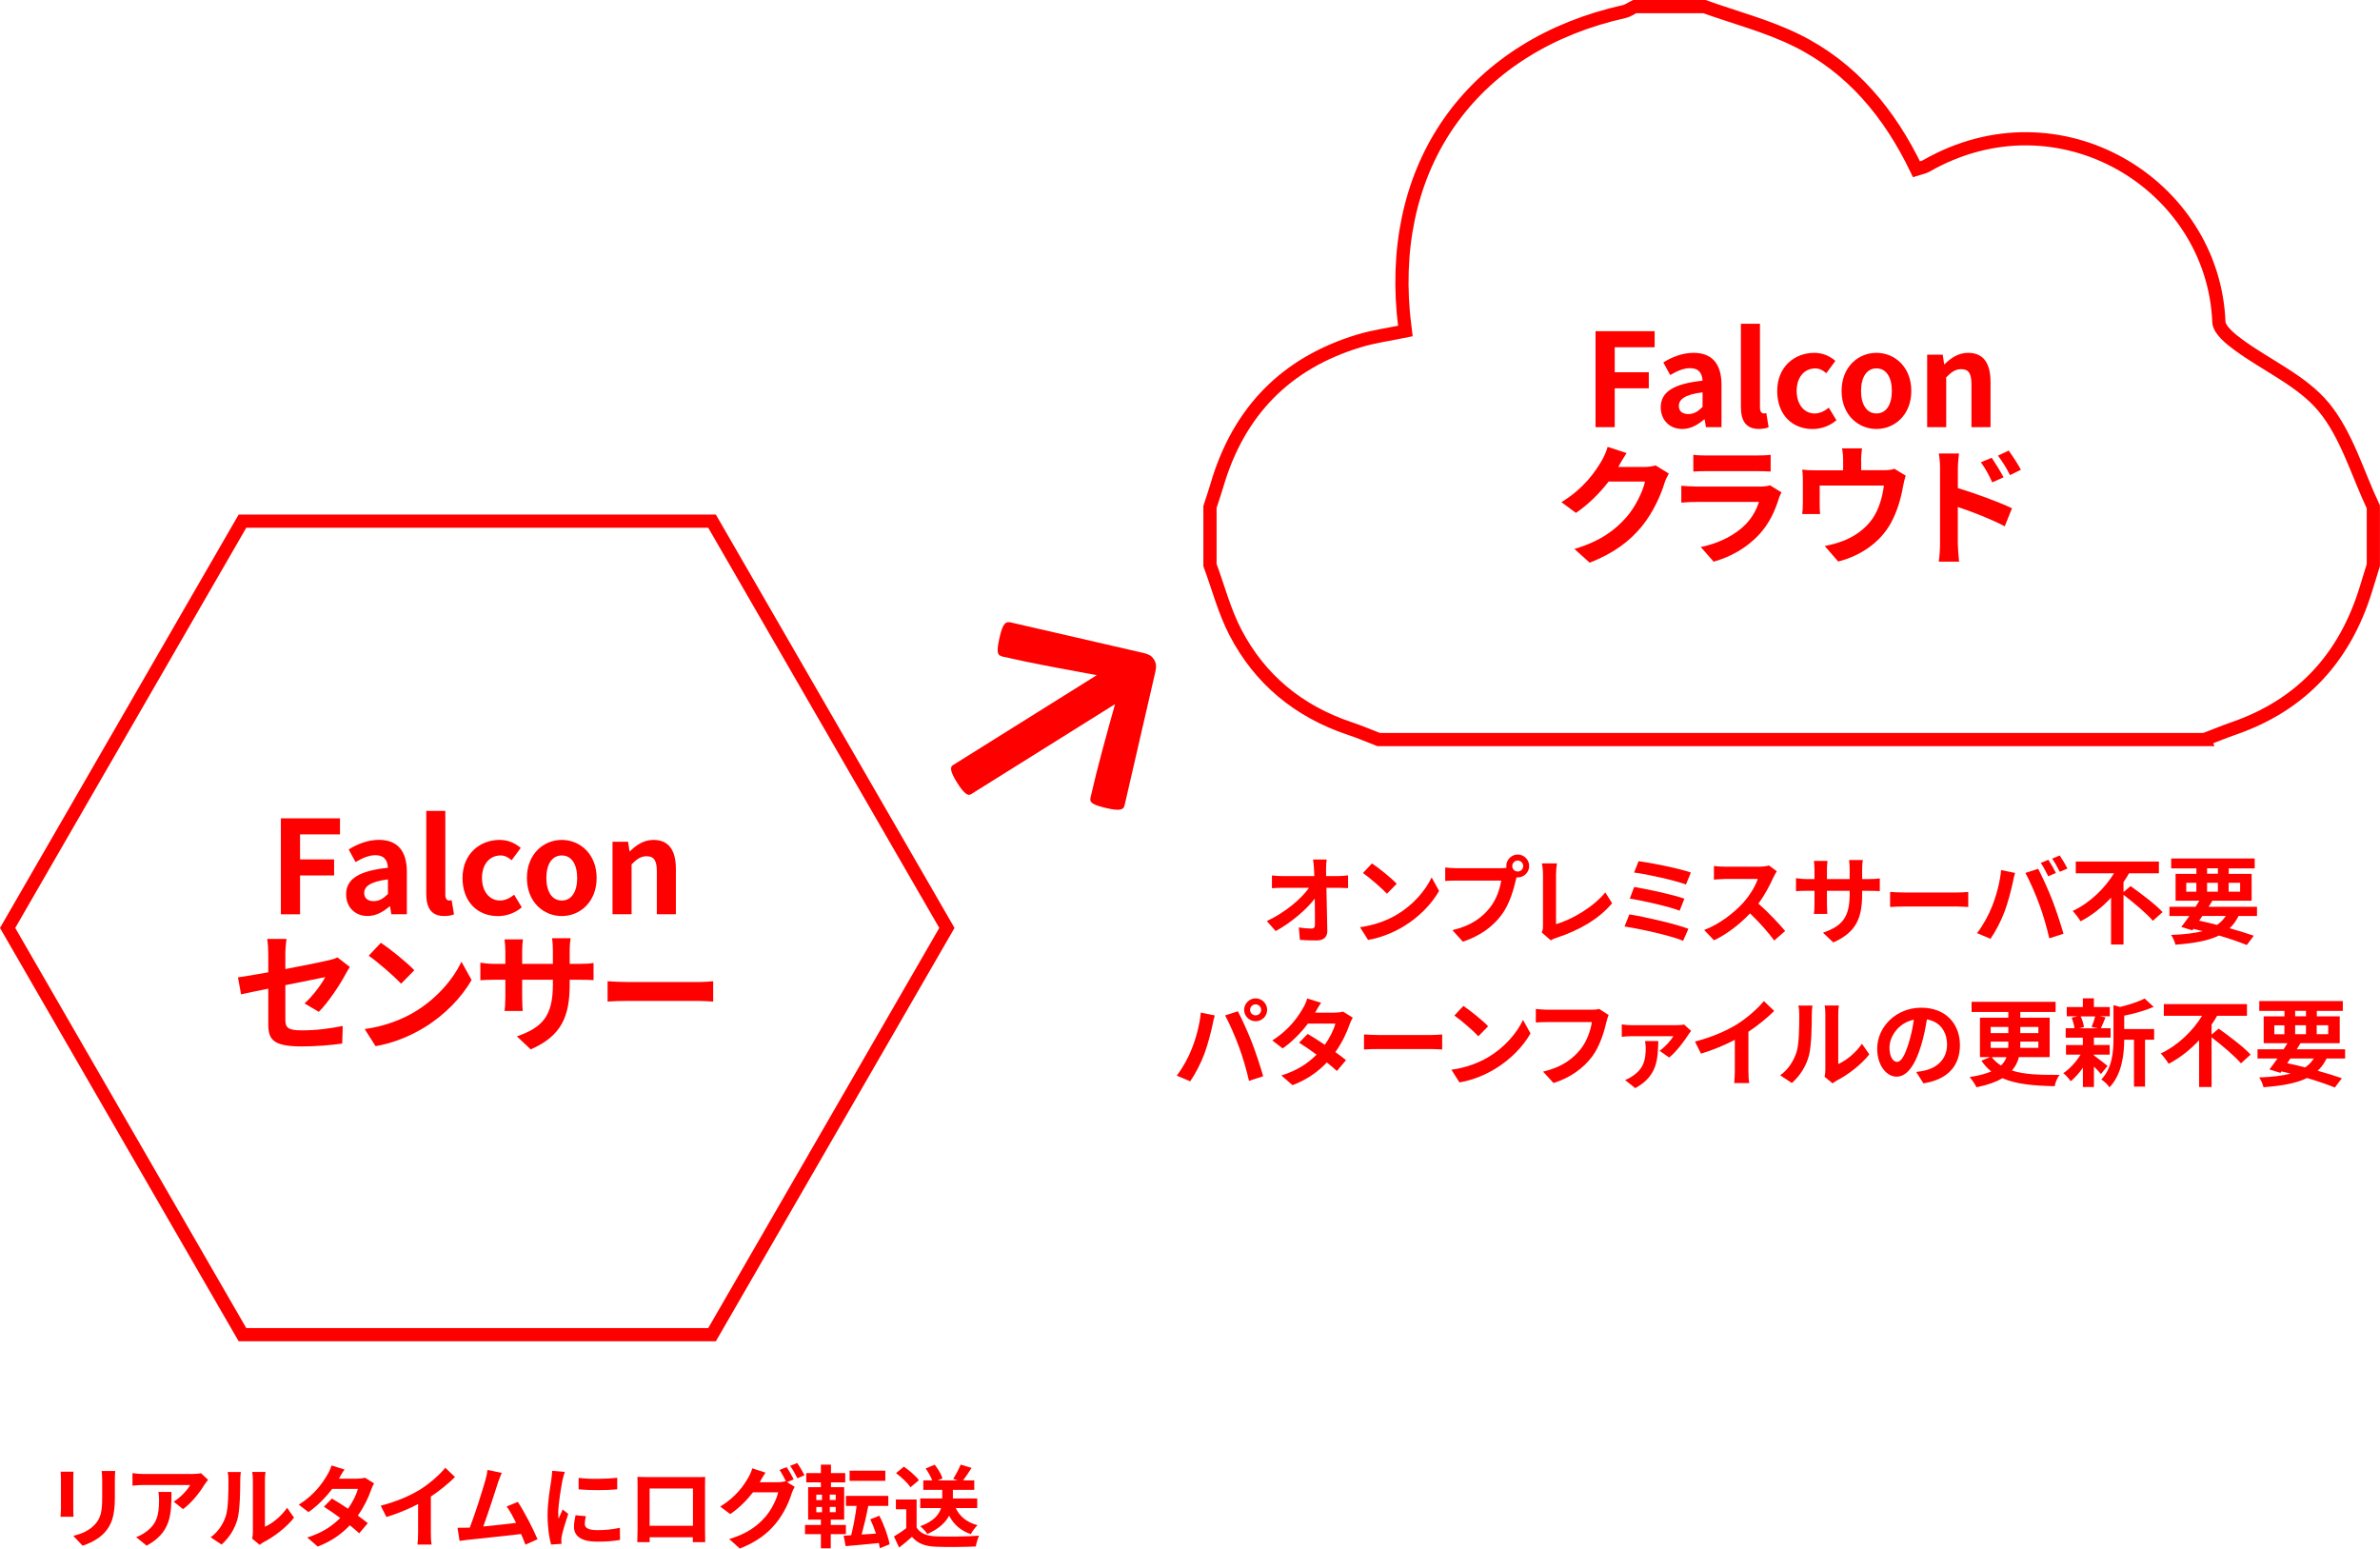 <?xml version="1.0" encoding="UTF-8"?><svg id="b" xmlns="http://www.w3.org/2000/svg" viewBox="0 0 540.8 351.86"><defs><style>.d{fill:none;stroke:red;stroke-miterlimit:10;stroke-width:3px;}.e{fill:red;stroke-width:0px;}</style></defs><g id="c"><path class="d" d="m500.96,168.04h-187.69c-2.19-.85-4.36-1.78-6.59-2.52-11.55-3.87-20.39-11.1-25.98-21.87-2.49-4.79-3.87-10.16-5.76-15.26,0-4.41,0-8.81,0-13.22.54-1.66,1.11-3.3,1.6-4.97,4.91-16.71,15.63-27.73,32.33-32.76,3.31-1,6.78-1.46,10.48-2.23-.19-1.63-.37-2.9-.48-4.17-3.02-34.59,16.26-60.83,50.22-68.42.82-.18,1.56-.74,2.34-1.12,5.29,0,10.57,0,15.86,0,6.98,2.5,14.26,4.38,20.87,7.63,12.66,6.22,21.25,16.71,27.31,29.3,1-.32,1.67-.41,2.21-.72,30.26-17.35,65.26,4.19,66.51,35.42.07,1.82,2.62,3.87,4.46,5.22,6.47,4.76,14.45,8.18,19.37,14.15,5.23,6.34,7.64,15.02,11.27,22.67v13.22c-.57,1.86-1.14,3.72-1.72,5.58-4.79,15.48-14.58,26.2-30.02,31.54-2.22.77-4.39,1.68-6.59,2.52Z"/><path class="e" d="m362.56,75.25h13.42v3.65h-9.07v5.68h7.74v3.65h-7.74v8.83h-4.36v-21.81Z"/><path class="e" d="m377.36,92.59c0-3.53,2.86-5.39,9.51-6.09-.09-1.62-.79-2.85-2.83-2.85-1.53,0-3,.68-4.53,1.56l-1.56-2.86c1.94-1.21,4.3-2.18,6.89-2.18,4.18,0,6.33,2.5,6.33,7.27v9.62h-3.53l-.29-1.77h-.12c-1.44,1.24-3.09,2.18-4.97,2.18-2.94,0-4.89-2.09-4.89-4.89Zm9.51-.12v-3.33c-4.03.5-5.39,1.62-5.39,3.09,0,1.29.91,1.85,2.18,1.85s2.15-.59,3.21-1.62Z"/><path class="e" d="m395.58,92.44v-18.87h4.33v19.04c0,1,.44,1.32.85,1.32.18,0,.29,0,.59-.06l.53,3.21c-.5.21-1.21.38-2.24.38-3,0-4.06-1.97-4.06-5.03Z"/><path class="e" d="m403.83,88.82c0-5.47,3.94-8.65,8.42-8.65,2.03,0,3.59.79,4.8,1.83l-2.06,2.8c-.82-.71-1.59-1.09-2.5-1.09-2.53,0-4.24,2.03-4.24,5.12s1.74,5.12,4.09,5.12c1.18,0,2.3-.56,3.21-1.32l1.74,2.85c-1.59,1.38-3.59,2-5.42,2-4.56,0-8.04-3.18-8.04-8.65Z"/><path class="e" d="m418.46,88.82c0-5.47,3.8-8.65,7.92-8.65s7.92,3.18,7.92,8.65-3.8,8.65-7.92,8.65-7.92-3.18-7.92-8.65Zm11.42,0c0-3.09-1.27-5.12-3.5-5.12s-3.5,2.03-3.5,5.12,1.27,5.12,3.5,5.12,3.5-2,3.5-5.12Z"/><path class="e" d="m437.91,80.58h3.53l.32,2.18h.09c1.44-1.41,3.12-2.59,5.36-2.59,3.56,0,5.09,2.47,5.09,6.62v10.27h-4.33v-9.74c0-2.56-.71-3.44-2.33-3.44-1.35,0-2.21.65-3.41,1.85v11.33h-4.33v-16.48Z"/><path class="e" d="m367.81,105.95c-.03.06-.06.09-.09.15h5.92c.91,0,1.88-.15,2.56-.35l3,1.85c-.32.56-.74,1.38-.97,2.12-.79,2.62-2.47,6.53-5.12,9.83-2.8,3.41-6.36,6.12-11.89,8.3l-3.47-3.12c6.03-1.8,9.3-4.36,11.86-7.27,2-2.3,3.71-5.83,4.18-8.04h-8.27c-1.97,2.56-4.53,5.15-7.42,7.12l-3.3-2.44c5.15-3.15,7.71-6.95,9.18-9.48.44-.74,1.06-2.09,1.32-3.09l4.3,1.41c-.68,1.03-1.44,2.35-1.8,3Z"/><path class="e" d="m404.25,113.11c-.88,2.86-2.15,5.71-4.36,8.15-2.97,3.3-6.74,5.3-10.51,6.36l-2.91-3.33c4.42-.91,7.95-2.86,10.18-5.15,1.59-1.62,2.5-3.44,3.03-5.09h-14.22c-.71,0-2.18.03-3.42.15v-3.83c1.24.09,2.5.18,3.42.18h14.57c.94,0,1.74-.12,2.15-.29l2.62,1.62c-.21.38-.44.91-.56,1.24Zm-16.42-9.62h11.33c.91,0,2.35-.03,3.18-.15v3.8c-.79-.06-2.18-.09-3.24-.09h-11.27c-.94,0-2.21.03-3.06.09v-3.8c.82.12,2.06.15,3.06.15Z"/><path class="e" d="m422.91,104.57v2.27h5.12c1.24,0,1.94-.15,2.44-.32l2.56,1.56c-.24.65-.47,1.77-.59,2.35-.5,2.83-1.29,5.65-2.74,8.33-2.35,4.36-6.77,7.48-12.01,8.83l-3.06-3.53c1.32-.24,2.94-.68,4.15-1.15,2.44-.91,5.03-2.65,6.68-5.03,1.5-2.15,2.27-4.95,2.62-7.56h-14.6v4.3c0,.68.03,1.59.09,2.18h-4.06c.09-.74.15-1.68.15-2.47v-5.09c0-.65-.03-1.83-.15-2.53,1,.12,1.88.15,3,.15h6.3v-2.27c0-.82-.03-1.44-.24-2.71h4.53c-.15,1.27-.21,1.88-.21,2.71Z"/><path class="e" d="m440.84,106.6c0-1.06-.09-2.5-.29-3.56h4.59c-.12,1.03-.26,2.33-.26,3.56v4.3c3.92,1.18,9.6,3.27,12.3,4.59l-1.65,4.09c-3.06-1.62-7.48-3.33-10.66-4.39v8.33c0,.82.15,2.88.29,4.09h-4.62c.18-1.15.29-2.94.29-4.09v-16.92Zm14.42,1.85l-2.56,1.15c-.85-1.85-1.5-3.03-2.59-4.56l2.47-1.03c.82,1.24,2,3.12,2.68,4.44Zm3.94-1.71l-2.47,1.21c-.94-1.85-1.65-2.94-2.74-4.42l2.44-1.15c.85,1.18,2.09,3.03,2.77,4.36Z"/><path class="e" d="m301.31,197.49c0,.48.02,1,.02,1.57h2.72c.72,0,1.74-.09,2.27-.17v2.9c-.7-.02-1.53-.07-2.11-.07h-2.81c.07,3.18.15,6.82.2,9.76.02,1.39-.78,2.2-2.44,2.2-1.33,0-2.55-.04-3.79-.13l-.24-2.83c.98.17,2.16.26,2.9.26.54,0,.76-.28.76-.92,0-1.46,0-3.64-.04-5.88-1.92,2.51-5.45,5.54-8.89,7.37l-2-2.27c4.25-2,7.84-5.08,9.59-7.56h-5.95c-.78,0-1.72.04-2.48.09v-2.9c.63.09,1.68.15,2.42.15h7.21c-.02-.57-.04-1.09-.07-1.57-.06-.94-.13-1.63-.22-2.2h3.09c-.09.68-.13,1.53-.13,2.2Z"/><path class="e" d="m317.37,207.84c3.73-2.2,6.56-5.53,7.93-8.48l1.7,3.07c-1.66,2.94-4.55,5.95-8.06,8.06-2.2,1.33-5.01,2.55-8.08,3.07l-1.83-2.88c3.4-.48,6.23-1.59,8.35-2.85Zm0-7.04l-2.22,2.27c-1.13-1.22-3.86-3.59-5.45-4.71l2.05-2.18c1.53,1.02,4.36,3.29,5.62,4.62Z"/><path class="e" d="m344.88,194.16c1.42,0,2.59,1.18,2.59,2.61s-1.18,2.59-2.59,2.59c-.09,0-.2,0-.28-.02-.07.24-.11.46-.17.65-.5,2.14-1.44,5.51-3.27,7.93-1.96,2.62-4.88,4.77-8.76,6.04l-2.38-2.62c4.31-1,6.78-2.9,8.54-5.12,1.44-1.81,2.27-4.27,2.55-6.14h-10.13c-1,0-2.05.04-2.59.09v-3.07c.63.09,1.87.17,2.59.17h10.09c.3,0,.78-.02,1.24-.09-.02-.13-.04-.26-.04-.41,0-1.44,1.18-2.61,2.61-2.61Zm0,3.86c.68,0,1.24-.57,1.24-1.24s-.57-1.26-1.24-1.26-1.26.57-1.26,1.26.57,1.24,1.26,1.24Z"/><path class="e" d="m350.61,210.46v-11.81c0-.83-.11-1.85-.24-2.48h3.42c-.13.85-.22,1.63-.22,2.48v11.33c3.55-1.02,8.41-3.81,11.2-7.21l1.55,2.46c-2.99,3.57-7.5,6.17-12.64,7.84-.3.11-.78.26-1.29.59l-2.07-1.79c.26-.54.28-.92.28-1.42Z"/><path class="e" d="m383.65,211.04l-1.2,2.72c-2.94-1.22-9.83-2.72-13.31-3.25l1.09-2.75c3.73.59,10.44,2.16,13.42,3.27Zm-.92-6.84l-1.07,2.72c-2.51-.96-8.08-2.22-11.33-2.75l1-2.64c3.12.52,8.65,1.7,11.4,2.66Zm1.48-5.95l-1.11,2.72c-2.53-.94-8.72-2.33-11.79-2.72l1.02-2.57c2.85.35,9.13,1.61,11.88,2.57Z"/><path class="e" d="m402.97,199.32c-.74,1.7-1.96,4.03-3.42,5.99,2.16,1.87,4.79,4.66,6.08,6.23l-2.48,2.16c-1.42-1.96-3.44-4.18-5.49-6.17-2.31,2.44-5.21,4.71-8.19,6.12l-2.24-2.35c3.51-1.31,6.88-3.97,8.93-6.25,1.44-1.63,2.77-3.79,3.25-5.34h-7.39c-.92,0-2.11.13-2.57.15v-3.09c.59.09,1.92.15,2.57.15h7.69c.94,0,1.81-.13,2.24-.28l1.79,1.33c-.17.24-.57.92-.76,1.35Z"/><path class="e" d="m416.56,214.12l-2.33-2.2c4.21-1.46,6.06-3.33,6.06-8.69v-.83h-5.16v2.96c0,.96.07,1.85.09,2.29h-3.05c.07-.44.13-1.31.13-2.29v-2.96h-1.85c-1.09,0-1.87.04-2.35.09v-2.96c.37.06,1.26.2,2.35.2h1.85v-2.16c0-.63-.06-1.31-.13-1.96h3.09c-.07.41-.13,1.11-.13,1.96v2.16h5.16v-2.29c0-.87-.07-1.59-.13-2.03h3.12c-.07.44-.15,1.16-.15,2.03v2.29h1.61c1.15,0,1.81-.04,2.4-.15v2.9c-.48-.04-1.24-.07-2.4-.07h-1.61v.72c0,5.4-1.31,8.69-6.56,11Z"/><path class="e" d="m432.99,202.79h11.7c1.02,0,1.98-.09,2.55-.13v3.42c-.52-.02-1.63-.11-2.55-.11h-11.7c-1.24,0-2.7.04-3.51.11v-3.42c.78.06,2.38.13,3.51.13Z"/><path class="e" d="m454.7,197.69l3.18.65c-.2.63-.44,1.7-.52,2.18-.31,1.53-1.09,4.53-1.85,6.56-.78,2.11-2.07,4.6-3.22,6.23l-3.05-1.29c1.37-1.79,2.66-4.14,3.4-6.06.98-2.44,1.81-5.51,2.07-8.28Zm5.53.65l2.9-.94c.89,1.68,2.4,5.03,3.22,7.15.76,1.96,1.92,5.45,2.53,7.6l-3.22,1.05c-.61-2.59-1.39-5.34-2.27-7.69-.83-2.29-2.24-5.51-3.16-7.17Zm6.93,0l-1.74.76c-.46-.89-1.11-2.2-1.7-3.03l1.72-.72c.54.81,1.31,2.18,1.72,2.99Zm2.62-1l-1.74.74c-.44-.89-1.16-2.18-1.74-2.99l1.72-.72c.57.83,1.37,2.2,1.76,2.96Z"/><path class="e" d="m484.13,201.33c2.33,1.68,5.69,4.18,7.26,5.91l-2.2,1.98c-1.35-1.61-4.31-4.1-6.67-5.91v11.29h-2.83v-10.63c-1.98,2.11-4.31,4.01-6.93,5.36-.41-.7-1.22-1.76-1.79-2.35,3.97-1.85,7.37-5.23,9.39-8.56h-8.69v-2.66h18.89v2.66h-6.78c-.37.67-.81,1.35-1.26,2v2.27l1.61-1.35Z"/><path class="e" d="m508.66,208.12c-.54,1.11-1.22,2.03-2.03,2.79,2.11.59,4.01,1.18,5.49,1.7l-1.59,2.11c-1.66-.68-3.86-1.44-6.32-2.16-2.44,1.2-5.67,1.76-9.89,2.09-.17-.74-.59-1.66-.98-2.22,2.88-.11,5.23-.37,7.17-.87-.7-.17-1.39-.35-2.11-.5l-.24.33-2.51-.78c.54-.7,1.18-1.55,1.83-2.48h-4.53v-2.09h5.93c.3-.48.59-.94.87-1.39h-5.4v-6.1h4.73v-1.24h-5.73v-2.25h18.98v2.25h-5.91v1.24h5.21v6.1h-8.91c-.28.46-.57.92-.87,1.39h11v2.09h-4.18Zm-11.88-5.51h2.29v-2.03h-2.29v2.03Zm2.94,6.58c1.35.28,2.72.61,4.05.96.81-.54,1.46-1.22,1.98-2.03h-5.32l-.72,1.07Zm1.79-10.66h2.46v-1.24h-2.46v1.24Zm2.46,4.08v-2.03h-2.46v2.03h2.46Zm2.44-2.03v2.03h2.61v-2.03h-2.61Z"/><path class="e" d="m272.85,230.07l3.18.65c-.2.63-.44,1.7-.52,2.18-.31,1.53-1.09,4.53-1.85,6.56-.78,2.11-2.07,4.6-3.22,6.23l-3.05-1.29c1.37-1.79,2.66-4.14,3.4-6.06.98-2.44,1.81-5.51,2.07-8.28Zm5.53.65l2.9-.94c.89,1.68,2.4,5.03,3.22,7.15.76,1.96,1.92,5.45,2.53,7.6l-3.22,1.05c-.61-2.59-1.39-5.34-2.27-7.69-.83-2.29-2.24-5.51-3.16-7.17Zm6.93-3.88c1.44,0,2.62,1.18,2.62,2.61s-1.18,2.59-2.62,2.59-2.61-1.18-2.61-2.59,1.18-2.61,2.61-2.61Zm0,3.86c.7,0,1.26-.57,1.26-1.24s-.57-1.26-1.26-1.26-1.26.57-1.26,1.26.57,1.24,1.26,1.24Z"/><path class="e" d="m298.84,230.09h4.42c.68,0,1.42-.09,1.9-.24l2.22,1.37c-.24.41-.52,1-.72,1.55-.59,1.76-1.68,4.1-3.23,6.28.94.67,1.79,1.31,2.42,1.83l-2.07,2.46c-.59-.54-1.39-1.22-2.29-1.94-1.92,2.03-4.4,3.88-7.8,5.16l-2.53-2.2c3.77-1.16,6.19-2.92,8-4.73-1.42-1.05-2.85-2.03-3.97-2.72l1.94-1.98c1.16.65,2.53,1.55,3.9,2.46,1.13-1.57,2.07-3.46,2.4-4.82h-6.23c-1.53,2.03-3.55,4.12-5.75,5.64l-2.35-1.81c3.81-2.38,5.84-5.36,6.93-7.26.35-.52.81-1.53,1-2.27l3.16.98c-.54.76-1.09,1.74-1.35,2.22Z"/><path class="e" d="m313.45,235.17h11.7c1.02,0,1.98-.09,2.55-.13v3.42c-.52-.02-1.63-.11-2.55-.11h-11.7c-1.24,0-2.7.04-3.51.11v-3.42c.78.07,2.38.13,3.51.13Z"/><path class="e" d="m338.14,240.22c3.73-2.2,6.56-5.53,7.93-8.48l1.7,3.07c-1.66,2.94-4.55,5.95-8.06,8.06-2.2,1.33-5.01,2.55-8.08,3.07l-1.83-2.88c3.4-.48,6.23-1.59,8.35-2.85Zm0-7.04l-2.22,2.27c-1.13-1.22-3.86-3.6-5.45-4.71l2.05-2.18c1.53,1.02,4.36,3.29,5.62,4.62Z"/><path class="e" d="m365.04,232.14c-.5,2.14-1.46,5.51-3.27,7.93-1.98,2.62-4.88,4.77-8.76,6.01l-2.38-2.59c4.31-1.02,6.78-2.92,8.54-5.12,1.44-1.81,2.27-4.29,2.55-6.14h-10.15c-.98,0-2.03.04-2.59.09v-3.07c.65.07,1.9.17,2.61.17h10.07c.44,0,1.13-.02,1.72-.17l2.14,1.37c-.2.44-.37,1.07-.48,1.52Z"/><path class="e" d="m383.62,235.12c-.76,1.22-2.79,3.97-4.34,5.16l-2.18-1.53c1.24-.85,2.61-2.4,3.14-3.31h-9.46c-.72,0-1.46.04-2.27.13v-2.81c.68.11,1.55.17,2.27.17h10.11c.48,0,1.42-.04,1.77-.15l1.61,1.46c-.2.24-.52.65-.65.87Zm-12.05,12.12l-2.31-1.85c.57-.22,1.11-.48,1.77-.94,2.46-1.68,2.92-3.62,2.92-6.36,0-.52-.07-1.09-.15-1.55h3.01c-.13,4.07-.13,7.89-5.23,10.7Z"/><path class="e" d="m394.66,232.75c2.24-1.39,4.73-3.57,6.14-5.29l2.35,2.24c-1.66,1.63-3.75,3.33-5.86,4.73v8.8c0,.96.04,2.31.2,2.85h-3.44c.09-.52.15-1.9.15-2.85v-6.97c-2.24,1.18-5.01,2.35-7.69,3.14l-1.37-2.75c3.9-1,7.1-2.42,9.52-3.9Z"/><path class="e" d="m408.21,239.11c.61-1.87.63-5.99.63-8.63,0-.87-.07-1.46-.2-2h3.2c-.02.11-.15,1.07-.15,1.98,0,2.57-.07,7.17-.65,9.37-.65,2.46-2.03,4.6-3.88,6.25l-2.66-1.76c1.92-1.35,3.09-3.36,3.7-5.21Zm6.56,3.92v-12.7c0-.98-.15-1.81-.17-1.87h3.25c-.02.07-.15.92-.15,1.9v11.4c1.76-.76,3.92-2.48,5.38-4.6l1.68,2.4c-1.81,2.35-4.95,4.71-7.39,5.95-.48.26-.74.48-.94.65l-1.83-1.5c.09-.41.17-1.02.17-1.61Z"/><path class="e" d="m437.05,246.15l-1.63-2.59c.83-.09,1.44-.22,2.03-.35,2.79-.65,4.97-2.66,4.97-5.84,0-3.01-1.63-5.25-4.58-5.75-.3,1.85-.68,3.86-1.31,5.91-1.31,4.4-3.18,7.1-5.56,7.1s-4.42-2.66-4.42-6.34c0-5.03,4.36-9.33,10-9.33s8.8,3.75,8.8,8.5-2.81,7.84-8.3,8.69Zm-5.99-4.88c.92,0,1.76-1.37,2.66-4.31.5-1.61.92-3.46,1.15-5.27-3.59.74-5.53,3.92-5.53,6.32,0,2.2.87,3.27,1.72,3.27Z"/><path class="e" d="m458.75,240.2c-.28,1.09-.78,2.14-1.59,3.03,2.83.94,6.41,1.02,10.83,1-.48.59-.96,1.68-1.11,2.57-4.73-.11-8.74-.44-11.85-1.81-1.46.83-3.38,1.55-5.91,2.05-.3-.61-1-1.7-1.57-2.31,2.09-.33,3.68-.76,4.92-1.29-.85-.65-1.59-1.48-2.24-2.44l1.98-.81h-2.31v-8.96h6.45v-1.29h-8.35v-2.31h19.09v2.31h-8.02v1.29h6.67v8.96h-7Zm-6.41-5.47h4.01v-1.39h-4.01v1.39Zm0,3.36h3.99c.02-.24.02-.48.02-.72v-.7h-4.01v1.42Zm.22,2.11c.63.78,1.31,1.39,2.11,1.9.63-.59,1-1.2,1.26-1.9h-3.38Zm10.61-3.53h-4.1v.72c0,.22,0,.46-.02.7h4.12v-1.42Zm-4.1-3.33v1.39h4.1v-1.39h-4.1Z"/><path class="e" d="m475.8,239.81c.78.54,2.59,1.98,3.09,2.38l-1.5,1.85c-.35-.44-.96-1.09-1.59-1.7v4.64h-2.51v-4.38c-.85,1.22-1.83,2.31-2.77,3.07-.39-.57-1.13-1.42-1.68-1.83,1.42-.94,2.92-2.57,3.92-4.21h-3.31v-2.18h3.83v-1.68h-3.9v-2.14h2c-.09-.72-.35-1.66-.65-2.4l1.33-.31h-2.44v-2.11h3.66v-1.98h2.51v1.98h3.62v2.11h-2.24l1.26.24c-.39.94-.74,1.81-1.05,2.46h2.2v2.14h-3.79v1.68h3.59v2.18h-3.59v.17Zm-3.01-8.87c.37.74.65,1.74.74,2.4l-1.09.3h4.27l-1.44-.3c.28-.65.63-1.66.81-2.4h-3.29Zm16.69,5.29h-2.07v10.66h-2.51v-10.66h-2.22c-.02,3.25-.48,7.84-3.36,10.83-.33-.57-1.26-1.46-1.85-1.77,2.51-2.66,2.77-6.36,2.77-9.37v-7.54l1.5.41c2.07-.5,4.23-1.2,5.56-1.92l2.07,1.9c-1.92.85-4.4,1.53-6.69,2v3.05h6.8v2.4Z"/><path class="e" d="m504.14,233.71c2.33,1.68,5.69,4.18,7.26,5.91l-2.2,1.98c-1.35-1.61-4.31-4.1-6.67-5.91v11.29h-2.83v-10.63c-1.98,2.11-4.31,4.01-6.93,5.36-.41-.7-1.22-1.77-1.79-2.35,3.97-1.85,7.37-5.23,9.39-8.56h-8.69v-2.66h18.89v2.66h-6.78c-.37.68-.81,1.35-1.26,2v2.27l1.61-1.35Z"/><path class="e" d="m528.67,240.5c-.54,1.11-1.22,2.03-2.03,2.79,2.11.59,4.01,1.18,5.49,1.7l-1.59,2.11c-1.66-.68-3.86-1.44-6.32-2.16-2.44,1.2-5.67,1.77-9.89,2.09-.17-.74-.59-1.66-.98-2.22,2.88-.11,5.23-.37,7.17-.87-.7-.17-1.39-.35-2.11-.5l-.24.33-2.5-.78c.54-.7,1.18-1.55,1.83-2.48h-4.53v-2.09h5.93c.3-.48.59-.94.87-1.39h-5.4v-6.1h4.73v-1.24h-5.73v-2.24h18.98v2.24h-5.91v1.24h5.21v6.1h-8.91c-.28.46-.57.92-.87,1.39h11v2.09h-4.18Zm-11.88-5.51h2.29v-2.03h-2.29v2.03Zm2.94,6.58c1.35.28,2.72.61,4.05.96.81-.54,1.46-1.22,1.98-2.03h-5.32l-.72,1.07Zm1.79-10.66h2.46v-1.24h-2.46v1.24Zm2.46,4.07v-2.03h-2.46v2.03h2.46Zm2.44-2.03v2.03h2.61v-2.03h-2.61Z"/><path class="e" d="m249.23,153.41c-3.51-.63-7.06-1.29-10.66-1.98-3.6-.69-7.21-1.44-10.83-2.26-.26-.08-.48-.18-.66-.32-.18-.14-.3-.37-.35-.69-.06-.32-.05-.75.02-1.3.07-.54.2-1.25.4-2.11.18-.8.37-1.44.55-1.91.18-.47.37-.82.57-1.05.2-.23.4-.36.6-.4.2-.03.42-.03.66,0l30.42,7c.46.11.88.26,1.27.47.38.21.71.54,1,1,.26.42.41.84.45,1.26.04.42,0,.9-.12,1.42l-7.01,30.42c-.06.25-.15.45-.27.61-.13.16-.34.28-.63.35-.29.08-.69.1-1.19.05-.5-.04-1.15-.16-1.95-.34-.86-.2-1.55-.39-2.07-.56-.52-.18-.91-.36-1.18-.55-.26-.19-.42-.4-.47-.62-.05-.22-.04-.46.02-.7.84-3.64,1.73-7.22,2.69-10.76.95-3.54,1.91-7.02,2.88-10.45l-32.74,20.48c-.15.1-.32.14-.52.12-.19-.01-.41-.11-.65-.28-.24-.18-.53-.47-.86-.87-.33-.4-.7-.93-1.12-1.6s-.73-1.23-.95-1.7c-.22-.47-.35-.86-.4-1.15-.05-.3-.04-.53.03-.71.07-.18.19-.31.34-.41l32.74-20.48Z"/><path class="e" d="m63.83,185.93h13.42v3.65h-9.07v5.68h7.74v3.65h-7.74v8.83h-4.36v-21.81Z"/><path class="e" d="m78.64,203.26c0-3.53,2.86-5.39,9.51-6.09-.09-1.62-.79-2.86-2.83-2.86-1.53,0-3,.68-4.53,1.56l-1.56-2.86c1.94-1.21,4.3-2.18,6.89-2.18,4.18,0,6.33,2.5,6.33,7.27v9.62h-3.53l-.29-1.77h-.12c-1.44,1.24-3.09,2.18-4.97,2.18-2.94,0-4.89-2.09-4.89-4.89Zm9.51-.12v-3.33c-4.03.5-5.39,1.62-5.39,3.09,0,1.29.91,1.85,2.18,1.85s2.15-.59,3.21-1.62Z"/><path class="e" d="m96.86,203.11v-18.87h4.33v19.04c0,1,.44,1.32.85,1.32.18,0,.29,0,.59-.06l.53,3.21c-.5.21-1.21.38-2.24.38-3,0-4.06-1.97-4.06-5.03Z"/><path class="e" d="m105.1,199.49c0-5.47,3.94-8.65,8.42-8.65,2.03,0,3.59.79,4.8,1.82l-2.06,2.8c-.82-.71-1.59-1.09-2.5-1.09-2.53,0-4.24,2.03-4.24,5.12s1.74,5.12,4.09,5.12c1.18,0,2.3-.56,3.21-1.32l1.74,2.86c-1.59,1.38-3.59,2-5.42,2-4.56,0-8.04-3.18-8.04-8.65Z"/><path class="e" d="m119.73,199.49c0-5.47,3.8-8.65,7.92-8.65s7.92,3.18,7.92,8.65-3.8,8.65-7.92,8.65-7.92-3.18-7.92-8.65Zm11.42,0c0-3.09-1.27-5.12-3.5-5.12s-3.5,2.03-3.5,5.12,1.27,5.12,3.5,5.12,3.5-2,3.5-5.12Z"/><path class="e" d="m139.19,191.25h3.53l.32,2.18h.09c1.44-1.41,3.12-2.59,5.36-2.59,3.56,0,5.09,2.47,5.09,6.62v10.27h-4.33v-9.74c0-2.56-.71-3.44-2.33-3.44-1.35,0-2.21.65-3.41,1.85v11.33h-4.33v-16.48Z"/><path class="e" d="m60.96,224.64c-2.62.53-4.95,1-6.18,1.29l-.71-3.86c1.38-.18,3.97-.62,6.89-1.15v-4.21c0-.97-.09-2.47-.24-3.38h4.38c-.12.91-.26,2.38-.26,3.38v3.47c4.3-.82,8.42-1.65,9.74-1.97.82-.18,1.53-.38,2.09-.68l2.83,2.18c-.26.41-.71,1.09-.97,1.62-1.3,2.44-3.97,6.48-6.09,8.57l-3.24-1.91c1.94-1.74,3.89-4.42,4.71-5.98-.91.21-4.89.97-9.07,1.83v7.8c0,1.83.53,2.47,3.77,2.47s6.36-.41,9.27-1l-.12,4c-2.44.35-5.98.65-9.12.65-6.71,0-7.68-1.62-7.68-5.09v-8.04Z"/><path class="e" d="m94.14,229.96c5.03-2.97,8.86-7.48,10.71-11.45l2.3,4.15c-2.24,3.97-6.15,8.04-10.89,10.89-2.97,1.8-6.77,3.44-10.92,4.15l-2.47-3.88c4.59-.65,8.42-2.15,11.27-3.86Zm0-9.51l-3,3.06c-1.53-1.65-5.21-4.86-7.36-6.36l2.77-2.94c2.06,1.38,5.89,4.44,7.59,6.24Z"/><path class="e" d="m120.6,238.44l-3.15-2.97c5.68-1.97,8.18-4.5,8.18-11.74v-1.12h-6.98v4c0,1.29.09,2.5.12,3.09h-4.12c.09-.59.18-1.77.18-3.09v-4h-2.5c-1.47,0-2.53.06-3.18.12v-4c.5.09,1.71.27,3.18.27h2.5v-2.91c0-.85-.09-1.77-.18-2.65h4.18c-.09.56-.18,1.5-.18,2.65v2.91h6.98v-3.09c0-1.18-.09-2.15-.18-2.74h4.21c-.09.59-.21,1.56-.21,2.74v3.09h2.18c1.56,0,2.44-.06,3.24-.21v3.91c-.65-.06-1.68-.09-3.24-.09h-2.18v.97c0,7.3-1.77,11.74-8.86,14.86Z"/><path class="e" d="m142.8,223.13h15.81c1.38,0,2.68-.12,3.44-.18v4.62c-.71-.03-2.21-.15-3.44-.15h-15.81c-1.68,0-3.65.06-4.74.15v-4.62c1.06.09,3.21.18,4.74.18Z"/><polygon class="d" points="161.8 118.42 55.09 118.42 1.73 210.84 55.09 303.25 161.8 303.25 215.16 210.84 161.8 118.42"/><path class="e" d="m16.65,335.95v6.9c0,.51.02,1.31.06,1.77h-2.96c.02-.39.1-1.18.1-1.79v-6.88c0-.39-.02-1.1-.08-1.57h2.94c-.04.47-.06.92-.06,1.57Zm9.45.31v4.04c0,4.39-.86,6.28-2.37,7.96-1.35,1.47-3.47,2.47-4.96,2.94l-2.12-2.24c2.02-.47,3.67-1.24,4.9-2.57,1.41-1.53,1.67-3.06,1.67-6.24v-3.88c0-.82-.04-1.47-.12-2.04h3.08c-.04.57-.08,1.22-.08,2.04Z"/><path class="e" d="m46.49,337.3c-.96,1.59-2.9,4.16-4.9,5.59l-2.12-1.69c1.63-1,3.22-2.79,3.75-3.79h-10.63c-.86,0-1.53.06-2.49.14v-2.84c.77.12,1.63.2,2.49.2h11c.57,0,1.69-.06,2.08-.18l1.61,1.51c-.22.27-.61.75-.8,1.06Zm-13.18,13.89l-2.39-1.94c.65-.22,1.39-.57,2.14-1.12,2.59-1.8,3.08-3.96,3.08-7.3,0-.63-.04-1.18-.14-1.84h2.96c0,5.06-.1,9.22-5.65,12.2Z"/><path class="e" d="m51.32,344.42c.57-1.75.59-5.61.59-8.08,0-.82-.06-1.37-.18-1.88h3c-.02.1-.14,1-.14,1.86,0,2.41-.06,6.71-.61,8.77-.61,2.3-1.9,4.3-3.63,5.85l-2.49-1.65c1.79-1.26,2.9-3.14,3.47-4.88Zm6.14,3.67v-11.89c0-.92-.14-1.69-.16-1.75h3.04c-.02.06-.14.86-.14,1.77v10.67c1.65-.71,3.67-2.33,5.04-4.3l1.57,2.24c-1.69,2.2-4.63,4.41-6.92,5.57-.45.25-.69.45-.88.61l-1.71-1.41c.08-.39.16-.96.16-1.51Z"/><path class="e" d="m77,335.97h4.14c.63,0,1.33-.08,1.78-.22l2.08,1.29c-.22.39-.49.94-.67,1.45-.55,1.65-1.57,3.84-3.02,5.88.88.63,1.67,1.22,2.26,1.71l-1.94,2.3c-.55-.51-1.31-1.14-2.14-1.82-1.79,1.9-4.12,3.63-7.3,4.83l-2.37-2.06c3.53-1.08,5.79-2.73,7.49-4.43-1.33-.98-2.67-1.9-3.71-2.55l1.82-1.86c1.08.61,2.37,1.45,3.65,2.31,1.06-1.47,1.94-3.24,2.24-4.51h-5.83c-1.43,1.9-3.33,3.86-5.39,5.28l-2.2-1.69c3.57-2.22,5.47-5.02,6.49-6.79.33-.49.75-1.43.94-2.12l2.96.92c-.51.71-1.02,1.63-1.26,2.08Z"/><path class="e" d="m95.44,338.46c2.1-1.31,4.43-3.35,5.75-4.96l2.2,2.1c-1.55,1.53-3.51,3.12-5.49,4.43v8.24c0,.9.04,2.16.18,2.67h-3.22c.08-.49.14-1.77.14-2.67v-6.53c-2.1,1.1-4.69,2.2-7.2,2.94l-1.29-2.57c3.65-.94,6.65-2.26,8.92-3.65Z"/><path class="e" d="m113.14,336.93c-.65,2-2.31,7.18-3.33,9.91,2.49-.24,5.39-.57,7.45-.82-.71-1.47-1.47-2.84-2.14-3.73l2.55-1.04c1.45,2.2,3.53,6.2,4.47,8.49l-2.75,1.22c-.27-.69-.59-1.53-.98-2.41-3.3.39-9.49,1.04-12.06,1.31-.51.06-1.26.16-1.92.25l-.47-2.98c.69,0,1.57,0,2.24-.02.16,0,.37-.02.55-.02,1.18-3.02,2.94-8.61,3.53-10.73.29-1.04.41-1.67.49-2.37l3.24.67c-.26.61-.57,1.37-.88,2.26Z"/><path class="e" d="m127.83,336.24c-.27,1.37-.98,5.45-.98,7.49,0,.39.02.92.08,1.33.31-.69.63-1.41.92-2.08l1.27,1c-.57,1.69-1.25,3.92-1.47,5-.06.31-.1.75-.1.96,0,.22.02.55.04.84l-2.37.16c-.41-1.41-.8-3.9-.8-6.67,0-3.06.63-6.51.86-8.08.06-.57.18-1.35.2-2l2.86.25c-.16.43-.43,1.45-.51,1.82Zm5.04,9.98c0,.9.77,1.45,2.86,1.45,1.82,0,3.33-.16,5.12-.53l.04,2.75c-1.33.25-2.96.39-5.26.39-3.51,0-5.2-1.24-5.2-3.35,0-.8.12-1.61.35-2.65l2.35.22c-.16.67-.24,1.16-.24,1.71Zm7.38-10.45v2.63c-2.51.22-6.2.24-8.77,0v-2.61c2.51.35,6.57.24,8.77-.02Z"/><path class="e" d="m147,335.62h11.22c.51,0,1.29,0,2.02-.04-.04.61-.04,1.37-.04,1.98v10c0,.79.04,2.75.04,2.83h-2.82s.02-.51.02-1.1h-9.83c.02.57.02,1.04.02,1.1h-2.82c0-.1.06-1.88.06-2.86v-9.98c0-.57,0-1.41-.04-1.98.84.02,1.61.04,2.16.04Zm.61,11.06h9.85v-8.47h-9.85v8.47Z"/><path class="e" d="m180.35,336.13l-1.51.63,1.73,1.06c-.22.39-.51.96-.67,1.47-.55,1.82-1.71,4.53-3.57,6.79-1.94,2.39-4.39,4.24-8.22,5.77l-2.41-2.16c4.16-1.24,6.43-3.02,8.22-5.06,1.39-1.57,2.57-4.04,2.9-5.55h-5.73c-1.37,1.77-3.14,3.57-5.16,4.94l-2.28-1.71c3.57-2.16,5.37-4.81,6.37-6.57.31-.49.73-1.43.92-2.12l3,.98c-.49.71-1.02,1.63-1.25,2.08-.02.04-.04.06-.06.1h4.08c.63,0,1.33-.1,1.77-.24l.14.08c-.41-.82-.98-1.9-1.49-2.63l1.61-.65c.51.73,1.24,2.04,1.61,2.79Zm2.45-.94l-1.61.69c-.43-.86-1.08-2.04-1.65-2.82l1.61-.65c.53.75,1.29,2.06,1.65,2.77Z"/><path class="e" d="m188.77,348.58v3.22h-2.24v-3.22h-3.61v-2.1h3.61v-1.2h-2.9v-7.37h2.9v-1.1h-3.33v-2.1h3.33v-1.92h2.29v1.92h3.24v2.1h-3.24v1.1h3v7.37h-3.04v1.2h3.43v2.1h-3.43Zm-3.28-7.75h1.29v-1.22h-1.29v1.22Zm0,2.77h1.29v-1.2h-1.29v1.2Zm4.41-4h-1.35v1.22h1.35v-1.22Zm0,2.79h-1.35v1.2h1.35v-1.2Zm10.02,9.38c-.06-.37-.12-.75-.22-1.18-2.71.29-5.45.53-7.55.71l-.45-2.37,1.71-.1c.49-1.88.96-4.47,1.24-6.67h-2.43v-2.28h9.63v2.28h-4.55c-.43,2.24-1,4.65-1.51,6.51l3.26-.22c-.37-1.12-.82-2.26-1.31-3.24l2.06-.82c1.08,2.04,2,4.67,2.35,6.49l-2.24.9Zm1.25-15.3h-8.12v-2.31h8.12v2.31Z"/><path class="e" d="m208.29,347.09c.84,1.37,2.37,1.92,4.49,2,2.39.1,6.98.04,9.69-.16-.27.57-.63,1.75-.75,2.45-2.45.12-6.55.16-8.98.06-2.51-.1-4.18-.67-5.51-2.26-.9.8-1.79,1.59-2.92,2.45l-1.18-2.53c.88-.51,1.9-1.18,2.79-1.88v-4.3h-2.35v-2.22h4.71v6.41Zm-1.41-9.16c-.63-.98-2.08-2.33-3.28-3.22l1.79-1.47c1.22.86,2.71,2.12,3.41,3.08l-1.92,1.61Zm10.28,4.71c.9,1.92,2.53,3.26,4.96,3.9-.51.47-1.2,1.41-1.53,2.04-2.31-.8-3.88-2.2-4.92-4.2-.82,1.53-2.31,3-4.96,4.16-.31-.51-1.06-1.35-1.61-1.75,3.1-1.14,4.28-2.67,4.73-4.14h-4.73v-2.18h5v-1.96h-4.3v-2.14h2.04c-.33-.82-.9-1.88-1.51-2.71l2.06-.86c.75.94,1.51,2.2,1.77,3.1l-1.08.47h4.55l-1.04-.37c.59-.9,1.31-2.24,1.69-3.22l2.49.75c-.65,1.04-1.35,2.06-1.94,2.84h2.55v2.14h-4.86v1.96h5.53v2.18h-4.9Z"/></g></svg>